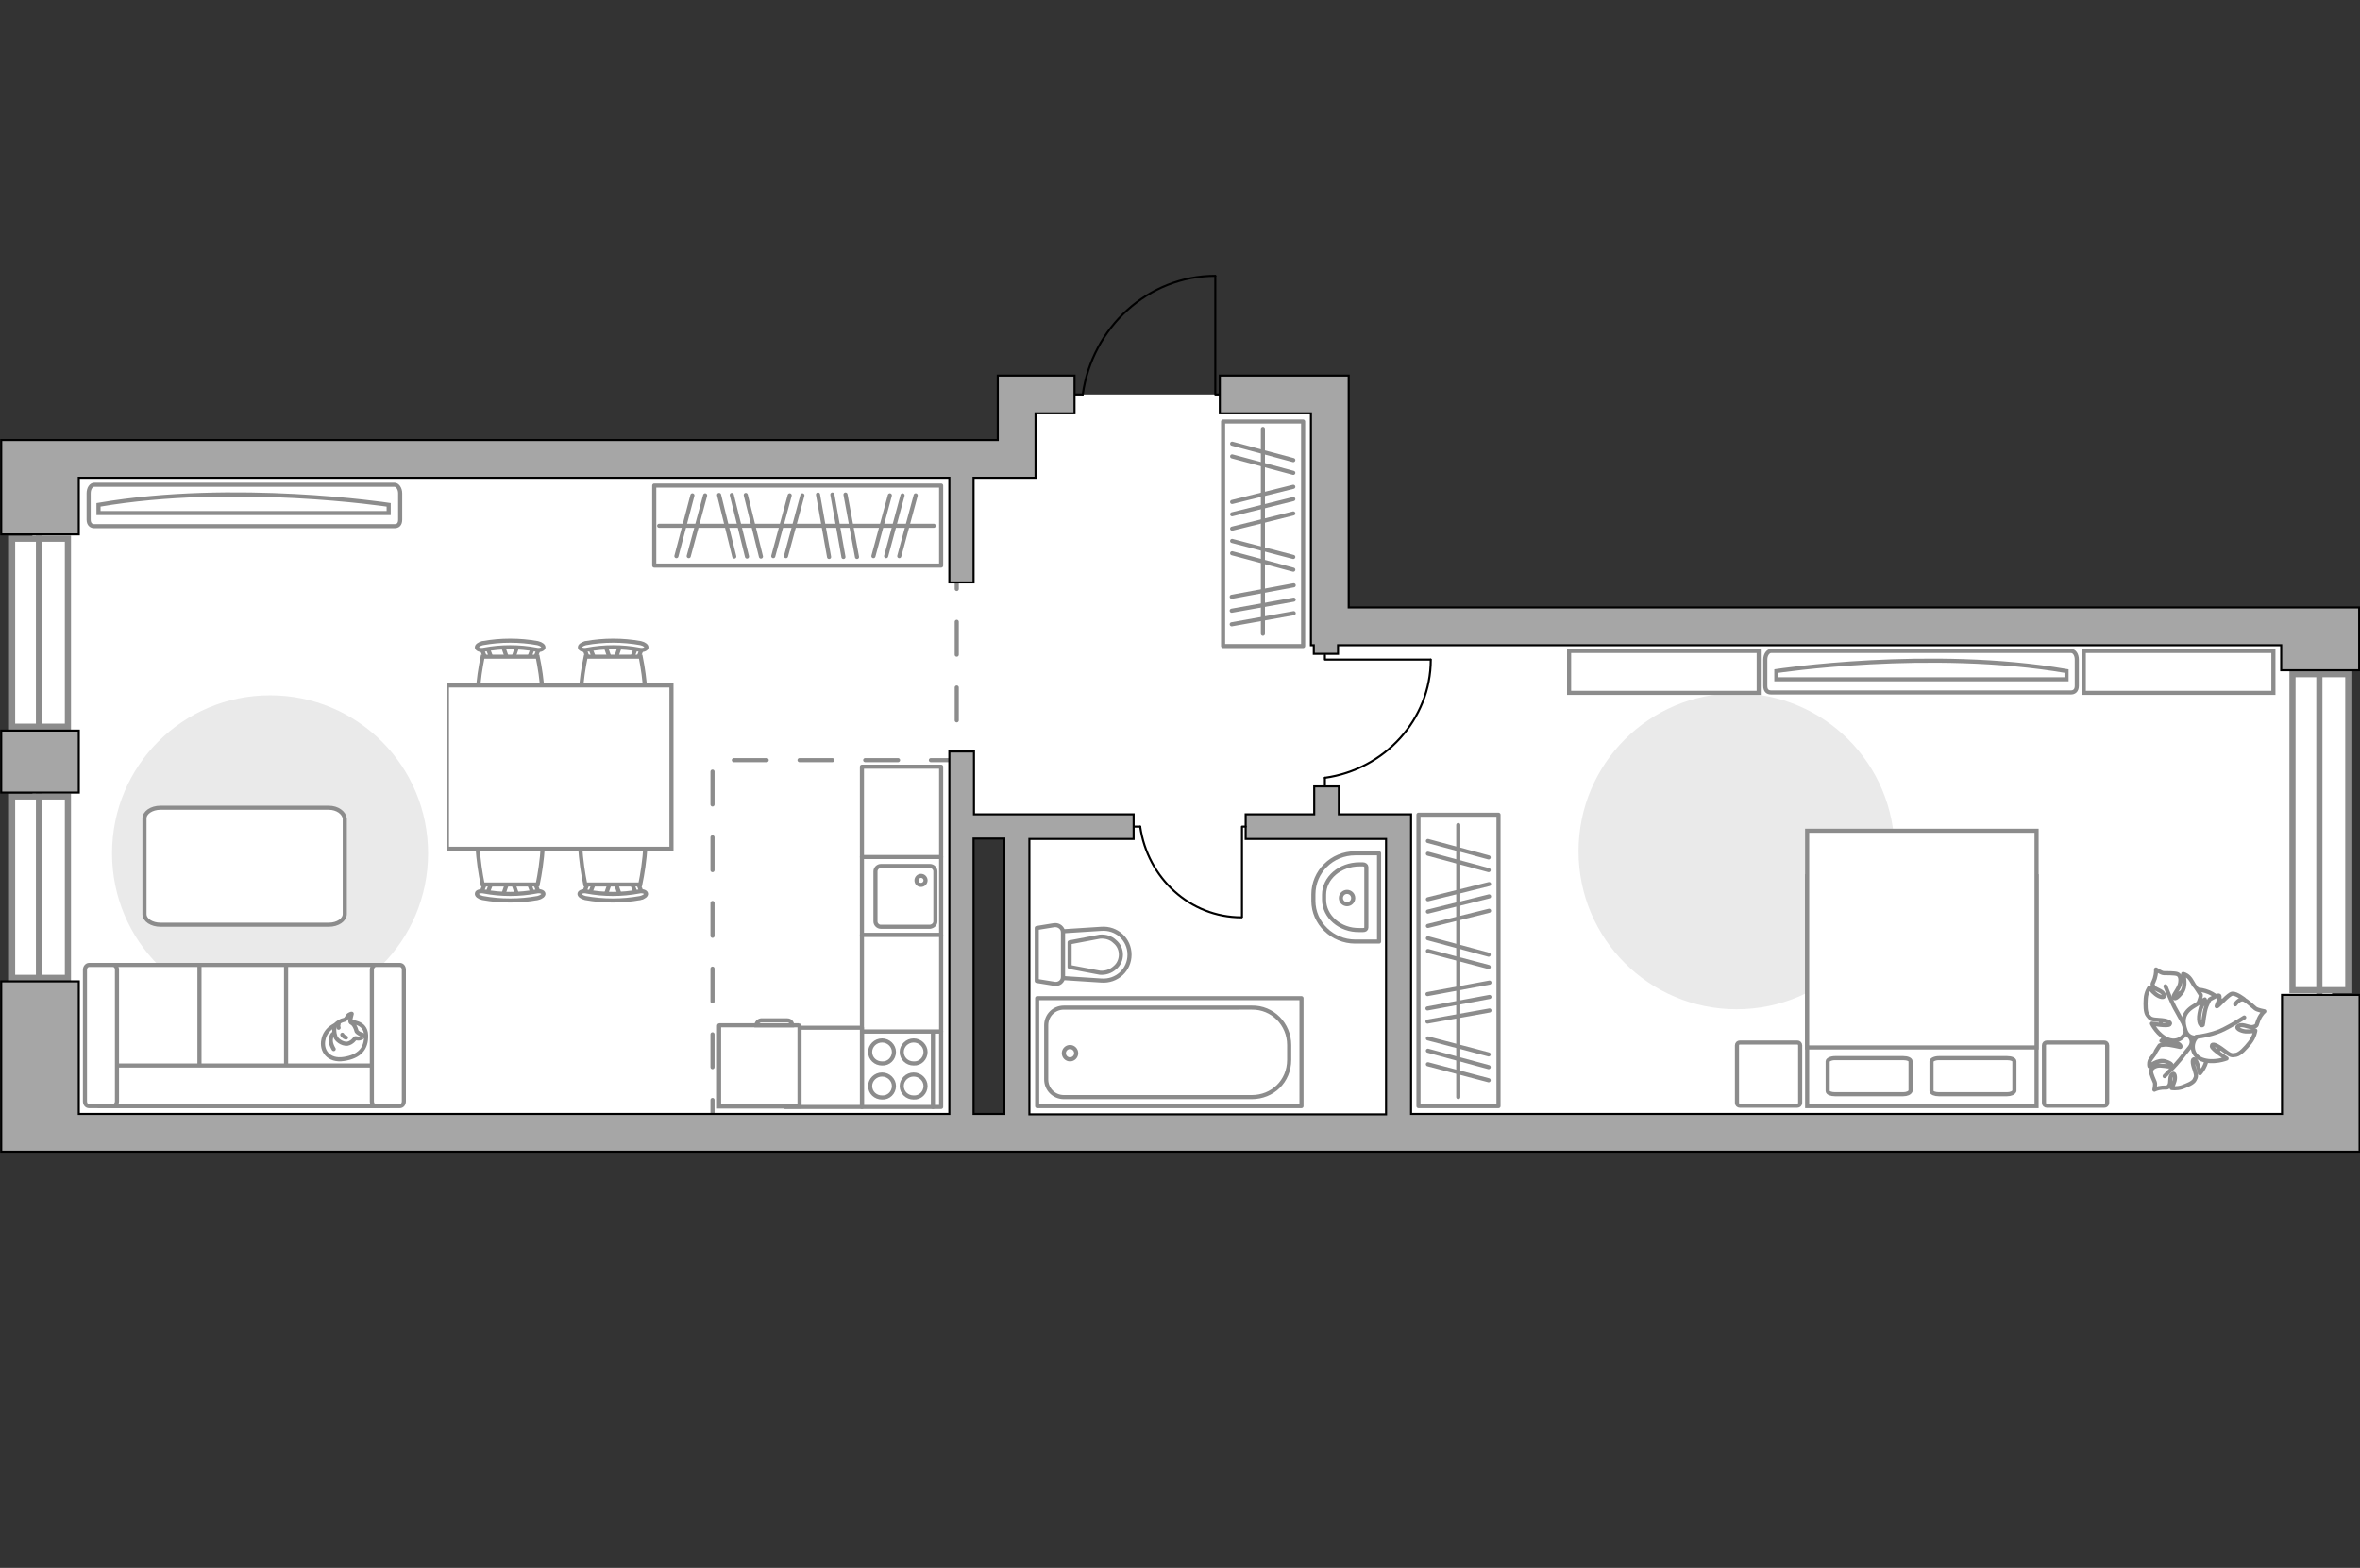 <?xml version="1.0" encoding="utf-8"?>
<!-- Generator: Adobe Illustrator 24.1.2, SVG Export Plug-In . SVG Version: 6.00 Build 0)  -->
<svg version="1.1" id="Слой_1" xmlns="http://www.w3.org/2000/svg" xmlns:xlink="http://www.w3.org/1999/xlink" x="0px" y="0px"
	 viewBox="0 0 575 382" style="enable-background:new 0 0 575 382;" xml:space="preserve">
<rect x="0" y="0" width="575" height="382" fill="#333333" stroke="none"/>
<style type="text/css">
	.st0{fill:#FFFFFF;}
	.st1{fill:#8C8C8C;}
	.st2{fill:none;stroke:#8C8C8C;stroke-width:1.5;stroke-miterlimit:10;}
	.st3{fill:none;stroke:#8C8C8C;stroke-linecap:round;stroke-linejoin:round;stroke-miterlimit:10;stroke-dasharray:8;}
	.st4{fill:none;stroke:#60697E;stroke-width:6;}
	.st5{fill:#FFFFFF;stroke:#8C8C8C;stroke-linecap:round;stroke-linejoin:round;stroke-miterlimit:10;}
	.st6{fill:#FFFFFF;stroke:#8C8C8C;stroke-miterlimit:10;}
	.st7{fill:none;stroke:#000000;stroke-width:0.5;stroke-linecap:round;stroke-linejoin:round;stroke-miterlimit:10;}
	.st8{fill:#A6A6A6;stroke:#000000;stroke-width:0.5;stroke-miterlimit:10;}
	.st9{fill:#EAEAEA;}
	.st10{fill:none;stroke:#8C8C8C;stroke-linecap:round;stroke-linejoin:round;stroke-miterlimit:10;}
</style>
<g id="bg_1_">
	<polygon class="st0" points="323,152.6 323,96.1 247.7,96.1 247.7,110.3 223.9,110.3 223.9,111.8 7.9,111.8 7.9,276 234.2,276 
		234.2,202.1 247.7,202.1 247.7,276 252.1,276 323,276 568.2,276 568.2,152.6 	"/>
</g>
<g id="windows_1_">
	<g>
		<g>
			<rect x="2.9" y="194.1" class="st0" width="13.6" height="44.2"/>
			<path class="st1" d="M3.7,194.8h12.1v42.7H3.7V194.8 M2.2,193.3V239h15.1v-45.7H2.2L2.2,193.3z"/>
		</g>
		<line class="st2" x1="9.5" y1="239.1" x2="9.5" y2="193.3"/>
	</g>
	<g>
		<g>
			<rect x="2.9" y="131.2" class="st0" width="13.6" height="45.8"/>
			<path class="st1" d="M3.7,132h12.1v44.3H3.7V132 M2.2,130.5v47.3h15.1v-47.3H2.2L2.2,130.5z"/>
		</g>
		<line class="st2" x1="9.5" y1="177.7" x2="9.5" y2="130.5"/>
	</g>
	<g>
		<g>
			<rect x="558.5" y="164.5" class="st0" width="13.6" height="77"/>
			<path class="st1" d="M559.3,165h12.1v75.5h-12.1V165 M557.8,163.5V242h15.1v-78.5H557.8L557.8,163.5z"/>
		</g>
		<line class="st2" x1="565.1" y1="242.2" x2="565.1" y2="163.7"/>
	</g>
</g>
<g id="plan">
	<polyline class="st3" points="173.6,276 173.6,185.2 233.1,185.2 233.1,130.7 	"/>
	<path class="st4" d="M159,117.8"/>
	<g>
		<g>
			<path id="Vector_135_8_" class="st5" d="M317.1,269.5h-64.4v-26.3h64.4V269.5z"/>
			<path id="Vector_136_8_" class="st5" d="M314.1,254.6v3.6c0,5.3-4.1,9.1-9.1,9.1h-45.8c-2.4,0-4.3-1.9-4.3-4.3v-13.2
				c0-2.4,1.9-4.3,4.3-4.3H305C310,245.4,314.1,249.5,314.1,254.6z"/>
		</g>
		<circle class="st5" cx="260.7" cy="256.6" r="1.5"/>
	</g>
	<g>
		<path id="wc_13_" class="st6" d="M254.3,212.2"/>
		<g id="Group_26_13_">
			<path id="Vector_130_13_" class="st5" d="M259,227.2V238c0,1.1-1,1.9-2.1,1.7l-4.3-0.7v-12.9l4.3-0.7
				C258,225.3,259,226.1,259,227.2z"/>
			<path id="Vector_131_13_" class="st5" d="M275.2,232.6c0,3.7-3.1,6.6-6.9,6.3l-9.3-0.6v-11.4l9.3-0.6
				C272.1,226,275.2,228.9,275.2,232.6z"/>
			<path id="Vector_132_13_" class="st5" d="M260.6,235.6l7.4,1.4c1.3,0.1,2.6-0.3,3.6-1.2c1-0.8,1.5-2,1.5-3.2s-0.5-2.4-1.5-3.2
				c-0.9-0.9-2.2-1.3-3.6-1.2l-7.4,1.4V235.6z"/>
		</g>
	</g>
	<g>
		<path id="Vector_134_17_" class="st5" d="M320,219.5v-1.6c0-5.5,4.5-10,10.2-10h5.8v21.5h-5.8C324.6,229.4,320,224.9,320,219.5z"
			/>
		<path id="Vector_133_17_" class="st5" d="M322.6,219.2V218c0-4.1,3.9-7.4,8.6-7.4h0.9c0.4,0,0.8,0.3,0.8,0.6V226
			c0,0.4-0.3,0.6-0.8,0.6h-0.9C326.5,226.7,322.6,223.3,322.6,219.2z"/>
		<circle class="st5" cx="328.2" cy="218.8" r="1.5"/>
	</g>
	<g>
		<g id="Group_27_9_">
			<path id="Vector_140_9_" class="st5" d="M210,208.8v19h19.3v-19H210z"/>
		</g>
		<path id="Vector_141_9_" class="st5" d="M227.9,224.5v-12.2c0-0.7-0.6-1.3-1.3-1.3h-12c-0.7,0-1.3,0.6-1.3,1.3v12.2
			c0,0.7,0.6,1.3,1.3,1.3h12C227.3,225.7,227.9,225.2,227.9,224.5z"/>
		<path id="Vector_139_9_" class="st5" d="M223.3,214.5c0-0.6,0.5-1.1,1.1-1.1s1.1,0.5,1.1,1.1s-0.5,1.1-1.1,1.1
			C223.7,215.6,223.3,215.1,223.3,214.5z"/>
	</g>
	<g id="Group_34_9_">
		<path id="Vector_158_9_" class="st7" d="M296.1,67.3v28.8h1.2"/>
		<path id="Vector_159_9_" class="st7" d="M261.8,96.1h2"/>
		<path id="Vector_160_9_" class="st7" d="M263.8,96.1c2.3-16.3,15.9-28.9,32.3-28.9"/>
	</g>
	<polygon class="st8" points="555.8,163.3 555.8,157.2 326,157.2 326,159.3 320.1,159.3 320.1,157.2 319.4,157.2 319.4,100.7 
		297.2,100.7 297.2,91.5 328.6,91.5 328.6,148 574.8,148 574.8,163.3 	"/>
	<polygon class="st8" points="231.3,141.9 231.3,116.4 19.2,116.4 19.2,130.2 0.3,130.2 0.3,107.2 243.1,107.2 243.1,91.5 
		261.8,91.5 261.8,100.7 252.3,100.7 252.3,116.4 237.2,116.4 237.2,141.9 	"/>
	<rect x="0.3" y="178" class="st8" width="18.9" height="15.1"/>
	<path class="st8" d="M0.3,280.6v-4.9l0,0v-36.6h18.9v32.3h212.1v-88.3h6v15.3h38.9v6h-25.4v67.1h86.9v-67.1h-34.2v-6h16.7v-6.8h6
		v6.8h17.6v73H556v-29h18.9v38.2H0.3z M237.2,271.4h7.5v-67.1h-7.5V271.4z"/>
</g>
<g id="furniture_1_">
	<g>
		<path id="Vector_142_2_" class="st5" d="M210,251.3v18.4h19.3v-18.4L210,251.3L210,251.3z"/>
		<g id="Group_28_2_">
			<g id="Group_29_2_">
				<path id="Vector_143_2_" class="st5" d="M217.8,264.6c0-1.5-1.3-2.8-2.9-2.8c-1.6,0-2.9,1.3-2.9,2.8c0,1.6,1.3,2.8,2.9,2.8
					C216.5,267.5,217.8,266.2,217.8,264.6z"/>
				<path id="Vector_144_2_" class="st5" d="M225.5,264.6c0-1.5-1.3-2.8-2.9-2.8c-1.6,0-2.9,1.3-2.9,2.8c0,1.6,1.3,2.8,2.9,2.8
					C224.2,267.5,225.5,266.2,225.5,264.6z"/>
			</g>
			<g id="Group_30_2_">
				<path id="Vector_145_2_" class="st5" d="M217.8,256.3c0-1.5-1.3-2.8-2.9-2.8c-1.6,0-2.9,1.3-2.9,2.8c0,1.6,1.3,2.8,2.9,2.8
					C216.5,259.2,217.8,257.9,217.8,256.3z"/>
				<path id="Vector_146_2_" class="st5" d="M225.5,256.3c0-1.5-1.3-2.8-2.9-2.8c-1.6,0-2.9,1.3-2.9,2.8c0,1.6,1.3,2.8,2.9,2.8
					C224.2,259.2,225.5,257.9,225.5,256.3z"/>
			</g>
		</g>
		<path id="Vector_147_2_" class="st5" d="M227.3,269.7v-18.2"/>
	</g>
	<rect x="210" y="227.8" class="st5" width="19.3" height="23.5"/>
	<rect x="210" y="186.8" class="st5" width="19.3" height="22"/>
	<rect x="191.3" y="250.4" class="st5" width="18.7" height="19.3"/>
	<g>
		<path id="Vector_8_2_" class="st6" d="M194.6,249.8h-19.3c-0.1,0-0.1,0.1-0.1,0.1v19.7h19.6V250
			C194.8,249.9,194.7,249.8,194.6,249.8z"/>
		<path id="Vector_9_2_" class="st6" d="M184.3,249.8h8.7c0-0.7-0.5-1.2-1.2-1.2h-6.4C184.8,248.7,184.3,249.2,184.3,249.8z"/>
	</g>
	<path id="Vector_4_" class="st9" d="M104.3,207.9c0-21.3-17.2-38.5-38.5-38.5s-38.5,17.2-38.5,38.5s17.2,38.5,38.5,38.5
		S104.3,229.2,104.3,207.9z"/>
	<path id="Vector_84_2_" class="st5" d="M80.1,196.8h-41c-2.2,0-3.9,1.2-3.9,2.6v23.3c0,1.5,1.8,2.6,3.9,2.6h41
		c2.2,0,3.9-1.2,3.9-2.6v-23.3C83.8,198,82.2,196.8,80.1,196.8z"/>
	<g>
		<path id="Vector_90_4_" class="st6" d="M96.1,118.1c0.7,0,1.4,0.9,1.4,2.1v6.4c0,1.2-0.6,1.6-1.4,1.6H23c-0.7,0-1.4-0.4-1.4-1.6
			v-6.4c0-1.2,0.6-2.1,1.4-2.1H96.1z"/>
		<path id="Vector_91_4_" class="st6" d="M24,125h70.7v-2c0,0-37.5-5.7-70.7,0V125z"/>
	</g>
	<g>
		<path id="Vector_54_2_" class="st6" d="M27.6,269.5h21.8v-34.4H27.6V269.5z"/>
		<path id="Vector_55_2_" class="st6" d="M48.6,269.5h21.8v-34.4H48.6V269.5z"/>
		<path id="Vector_56_2_" class="st6" d="M69.7,269.5h21.8v-34.4H69.7V269.5z"/>
		<path id="Vector_57_2_" class="st6" d="M26.5,259.6l-2.1,9.9h70.1v-9.9H26.5z"/>
		<path id="Vector_58_2_" class="st6" d="M28.5,268.3v-32c0-0.7-0.4-1.2-1-1.2h-5.8c-0.5,0-1,0.5-1,1.2v32c0,0.7,0.4,1.2,1,1.2h5.8
			C28,269.5,28.5,269,28.5,268.3z"/>
		<path id="Vector_59_2_" class="st6" d="M98.4,268.3v-32c0-0.7-0.4-1.2-1-1.2h-5.8c-0.5,0-1,0.5-1,1.2v32c0,0.7,0.4,1.2,1,1.2h5.8
			C98,269.5,98.4,269,98.4,268.3z"/>
		<g>
			<path class="st5" d="M85.4,249c0,0,3.7-0.1,3.8,3.2c0.1,3.3-1.6,5.2-5.4,5.8s-5.6-2.1-5-4.7C79.3,250.7,81.8,249,85.4,249z"/>
			<path class="st5" d="M86.9,251.3c0,0,0.4,0.5,1.1,0.7s0.6,0.4,0.6,0.4S88,253.2,87,253c-0.5-0.1-0.5,0-0.5,0s-0.7,1.1-1.9,1.3
				c-1.3,0.1-2.7-1-2.9-1.8c-0.3-0.8-0.4-2,0-2.7c0.5-0.7,1.5-1.2,2.1-1.3c0.7-0.1,0.8-1.1,1.3-1.3c0.6-0.3,0.6-0.2,0.6-0.2
				s-0.5,1.7-0.3,2C85.5,249.3,86.3,249.1,86.9,251.3z"/>
			<path class="st5" d="M83.4,252.1c0,0,0.2,0.5,0.9,0.7"/>
			<path class="st5" d="M82.5,250.4c0,0-0.2-0.5,0-0.9"/>
			<path class="st10" d="M81.3,251.8c0,0-0.6,0.2-0.7,1.5c-0.1,1.1,0.7,2.3,0.7,2.3"/>
		</g>
	</g>
	<g id="Group_2_8_">
		<g id="Group_3_8_">
			<path id="Vector_10_8_" class="st6" d="M151.1,157.3l-1.3,3.8h-1l-1.3-3.8H151.1z"/>
		</g>
		<g id="Group_4_8_">
			<path id="Vector_11_8_" class="st6" d="M144,160.9c-0.3,0-0.6-0.2-0.7-0.4l-1.2-3.1c-0.1-0.3,0.1-0.6,0.5-0.6
				c0.4-0.1,0.8,0.1,0.9,0.3l1.2,3.1c0.1,0.3-0.1,0.6-0.5,0.6C144.1,160.9,144.1,160.9,144,160.9z"/>
		</g>
		<g id="Group_5_8_">
			<path id="Vector_12_8_" class="st6" d="M154.7,160.9c-0.1,0-0.1,0-0.2,0c-0.4-0.1-0.6-0.3-0.5-0.6l1.2-3.1
				c0.1-0.3,0.5-0.5,0.9-0.3c0.4,0.1,0.6,0.3,0.5,0.6l-1.2,3.1C155.3,160.7,155,160.9,154.7,160.9z"/>
		</g>
		<path id="Vector_13_8_" class="st6" d="M156.1,175.7c-2.4,2.4-11.1,2.4-13.4,0c-2.8-2.8,0-15.7,0-15.7h13.4
			C156.1,160,158.8,173,156.1,175.7z"/>
		<path id="Vector_14_8_" class="st6" d="M155.8,158.3c-4.2-0.8-8.6-0.8-12.8,0c-0.9,0.2-1.6-0.1-1.7-0.5c-0.1-0.4,0.5-0.9,1.4-1.1
			c4.4-0.8,9-0.8,13.4,0c0.9,0.2,1.5,0.7,1.4,1.1C157.4,158.2,156.6,158.5,155.8,158.3z"/>
	</g>
	<g id="Group_2_7_">
		<g id="Group_3_7_">
			<path id="Vector_10_7_" class="st6" d="M126.1,157.3l-1.3,3.8h-1l-1.3-3.8H126.1z"/>
		</g>
		<g id="Group_4_7_">
			<path id="Vector_11_7_" class="st6" d="M119,160.9c-0.3,0-0.6-0.2-0.7-0.4l-1.2-3.1c-0.1-0.3,0.1-0.6,0.5-0.6
				c0.4-0.1,0.8,0.1,0.9,0.3l1.2,3.1c0.1,0.3-0.1,0.6-0.5,0.6C119.1,160.9,119,160.9,119,160.9z"/>
		</g>
		<g id="Group_5_7_">
			<path id="Vector_12_7_" class="st6" d="M129.6,160.9c-0.1,0-0.1,0-0.2,0c-0.4-0.1-0.6-0.3-0.5-0.6l1.2-3.1
				c0.1-0.3,0.5-0.5,0.9-0.3c0.4,0.1,0.6,0.3,0.5,0.6l-1.2,3.1C130.3,160.7,130,160.9,129.6,160.9z"/>
		</g>
		<path id="Vector_13_7_" class="st6" d="M131,175.7c-2.4,2.4-11.1,2.4-13.4,0c-2.8-2.8,0-15.7,0-15.7H131
			C131,160,133.8,173,131,175.7z"/>
		<path id="Vector_14_7_" class="st6" d="M130.7,158.3c-4.2-0.8-8.6-0.8-12.8,0c-0.9,0.2-1.6-0.1-1.7-0.5s0.5-0.9,1.4-1.1
			c4.4-0.8,9-0.8,13.4,0c0.9,0.2,1.5,0.7,1.4,1.1C132.3,158.2,131.5,158.5,130.7,158.3z"/>
	</g>
	<g id="Group_2_6_">
		<g id="Group_3_6_">
			<path id="Vector_10_6_" class="st6" d="M122.5,218.3l1.3-3.8h1l1.3,3.8H122.5z"/>
		</g>
		<g id="Group_4_6_">
			<path id="Vector_11_6_" class="st6" d="M129.6,214.6c0.3,0,0.6,0.2,0.7,0.4l1.2,3.1c0.1,0.3-0.1,0.6-0.5,0.6
				c-0.4,0.1-0.8-0.1-0.9-0.3l-1.2-3.1c-0.1-0.3,0.1-0.6,0.5-0.6C129.5,214.6,129.5,214.6,129.6,214.6z"/>
		</g>
		<g id="Group_5_6_">
			<path id="Vector_12_6_" class="st6" d="M119,214.6c0.1,0,0.1,0,0.2,0c0.4,0.1,0.6,0.3,0.5,0.6l-1.2,3.1c-0.1,0.3-0.5,0.5-0.9,0.3
				c-0.4-0.1-0.6-0.3-0.5-0.6l1.2-3.1C118.3,214.8,118.6,214.6,119,214.6z"/>
		</g>
		<path id="Vector_13_6_" class="st6" d="M117.6,199.8c2.4-2.4,11.1-2.4,13.4,0c2.8,2.8,0,15.7,0,15.7h-13.4
			C117.6,215.5,114.8,202.5,117.6,199.8z"/>
		<path id="Vector_14_6_" class="st6" d="M117.9,217.2c4.2,0.8,8.6,0.8,12.8,0c0.9-0.2,1.6,0.1,1.7,0.5c0.1,0.4-0.5,0.9-1.4,1.1
			c-4.4,0.8-9,0.8-13.4,0c-0.9-0.2-1.5-0.7-1.4-1.1C116.2,217.3,117,217,117.9,217.2z"/>
	</g>
	<g id="Group_2_5_">
		<g id="Group_3_5_">
			<path id="Vector_10_5_" class="st6" d="M147.5,218.3l1.3-3.8h1l1.3,3.8H147.5z"/>
		</g>
		<g id="Group_4_5_">
			<path id="Vector_11_5_" class="st6" d="M154.7,214.6c0.3,0,0.6,0.2,0.7,0.4l1.2,3.1c0.1,0.3-0.1,0.6-0.5,0.6
				c-0.4,0.1-0.8-0.1-0.9-0.3l-1.2-3.1c-0.1-0.3,0.1-0.6,0.5-0.6C154.5,214.6,154.6,214.6,154.7,214.6z"/>
		</g>
		<g id="Group_5_5_">
			<path id="Vector_12_5_" class="st6" d="M144,214.6c0.1,0,0.1,0,0.2,0c0.4,0.1,0.6,0.3,0.5,0.6l-1.2,3.1c-0.1,0.3-0.5,0.5-0.9,0.3
				c-0.4-0.1-0.6-0.3-0.5-0.6l1.2-3.1C143.4,214.8,143.7,214.6,144,214.6z"/>
		</g>
		<path id="Vector_13_5_" class="st6" d="M142.6,199.8c2.4-2.4,11.1-2.4,13.4,0c2.8,2.8,0,15.7,0,15.7h-13.4
			C142.6,215.5,139.8,202.5,142.6,199.8z"/>
		<path id="Vector_14_5_" class="st6" d="M142.9,217.2c4.2,0.8,8.6,0.8,12.8,0c0.9-0.2,1.6,0.1,1.7,0.5c0.1,0.4-0.5,0.9-1.4,1.1
			c-4.4,0.8-9,0.8-13.4,0c-0.9-0.2-1.5-0.7-1.4-1.1C141.3,217.3,142.1,217,142.9,217.2z"/>
	</g>
	<path id="Vector_35_2_" class="st6" d="M108.9,167h54.7v39.8h-44.2h-10.5C108.9,206.8,108.9,167,108.9,167z"/>
	<path id="Vector_1_" class="st9" d="M423.1,168.9c21.3,0,38.5,17.2,38.5,38.5s-17.2,38.5-38.5,38.5s-38.5-17.2-38.5-38.5
		S401.8,168.9,423.1,168.9z"/>
	<g>
		<path id="Vector_98_1_" class="st6" d="M440.3,213.5h55.9v56h-55.9V213.5z"/>
		<path id="Vector_99_1_" class="st6" d="M496.2,202.4h-55.9v52.8h49.3h6.6V248V202.4z"/>
		<path id="Vector_100_1_" class="st10" d="M463.7,266.6h-16.6c-1,0-1.8-0.3-1.8-0.8v-7.2c0-0.4,0.8-0.8,1.8-0.8h16.6
			c1,0,1.8,0.3,1.8,0.8v7.2C465.3,266.3,464.6,266.6,463.7,266.6z"/>
		<path id="Vector_101_1_" class="st10" d="M489,266.6h-16.6c-1,0-1.8-0.3-1.8-0.8v-7.2c0-0.4,0.8-0.8,1.8-0.8H489
			c1,0,1.8,0.3,1.8,0.8v7.2C490.6,266.3,489.9,266.6,489,266.6z"/>
	</g>
	<path id="Vector_5_2_" class="st5" d="M513.4,254.7v14c0,0.4-0.3,0.7-0.7,0.7h-14c-0.4,0-0.7-0.3-0.7-0.7v-14
		c0-0.4,0.3-0.7,0.7-0.7h14C513.1,254,513.4,254.3,513.4,254.7z"/>
	<path id="Vector_5_1_" class="st5" d="M438.6,254.7v14c0,0.4-0.3,0.7-0.7,0.7h-14c-0.4,0-0.7-0.3-0.7-0.7v-14
		c0-0.4,0.3-0.7,0.7-0.7h14C438.3,254,438.6,254.3,438.6,254.7z"/>
	<g>
		<path id="Vector_90_3_" class="st6" d="M431.5,158.6c-0.7,0-1.4,0.9-1.4,2.1v6.4c0,1.2,0.6,1.6,1.4,1.6h73.1
			c0.7,0,1.4-0.4,1.4-1.6v-6.4c0-1.2-0.6-2.1-1.4-2.1H431.5z"/>
		<path id="Vector_91_3_" class="st6" d="M503.5,165.5h-70.7v-2c0,0,37.5-5.7,70.7,0V165.5z"/>
	</g>
	<path id="Vector_93_4_" class="st6" d="M428.5,168.8h-46.2v-10.2h46.2V168.8z"/>
	<path id="Vector_93_3_" class="st6" d="M553.9,168.8h-46.2v-10.2h46.2V168.8z"/>
	<g>
		<path id="Vector_60_2_" class="st6" d="M530.9,256.9c-4.1-2.2-5.6-7.3-3.4-11.4c2.2-4.1,7.3-5.6,11.4-3.4
			c4.1,2.2,5.6,7.3,3.4,11.4C540.2,257.6,535.1,259.1,530.9,256.9z"/>
		<path class="st5" d="M533.8,254.7c0,0,0.7-1.3-0.6-2.4c-1.3-1.1-2.8-1.7-4.6-0.3c-1.9,1.4-2,1.6-2,1.6s2.5-0.1,3.7,0.5
			c1.2,0.5,1,1,0.9,1s-2.4-0.6-3.6-0.6c-1.2,0.1-1.4,0.2-1.4,0.2s-1.1,1.6-1.1,1.8c-0.1,0.3-0.9,1.2-1.3,1.9
			c-0.3,0.8-0.1,1.4-0.1,1.4s2-1.8,3.9-1.2c1.8,0.6,1.6,1,1.2,1.2c-0.4,0.2-2.2-0.4-3.3-0.1c-1,0.3-1.4,0.8-1.4,1.4s0.7,2.1,0.9,2.6
			s-0.1,1.8-0.1,1.8s0.7-0.4,1.9-0.5s1.2,0.2,1.7-0.5s0-2,0.7-2.7c0.6-0.7,0.9,0.6,0.6,1.6c-0.3,1-0.7,1.7-0.7,1.7s1.2,0.2,2.5-0.2
			c1.3-0.5,2.7-1,3.1-1.8c0.4-0.8,0.5-0.9,0-2.5c-0.6-1.6-0.6-2.7,0-2.5s1.3,3.4,1.3,3.4s1.9-2.1,1.7-4.5
			C537.2,254.6,534.8,254.2,533.8,254.7z"/>
		<path class="st10" d="M527.4,262.2c0,0,2.7-2.7,3.8-4.1c0.7-0.9,2.1-2.7,2.7-3.4c0.8-1,1.3-2.3,1.5-3.6"/>
		<path class="st5" d="M532.7,250.6c0,0,1.1,1.4,2.8,0.5s3.1-2.2,2.5-4.8c-0.7-2.7-0.8-2.8-0.8-2.8s-1.1,2.7-2.2,3.7
			c-1.1,1-1.5,0.6-1.5,0.4c0-0.1,1.8-2.3,2.3-3.6s0.4-1.6,0.4-1.6s-1.2-1.9-1.4-2.1c-0.3-0.2-0.8-1.5-1.5-2.2s-1.4-0.8-1.4-0.8
			s1,3-0.5,4.7c-1.4,1.7-1.8,1.3-1.8,0.8s1.5-2.2,1.6-3.4c0.2-1.3-0.2-1.9-0.8-2.1c-0.6-0.2-2.6-0.2-3.2-0.2s-1.9-0.9-1.9-0.9
			s0.1,0.9-0.3,2.2c-0.4,1.3-0.8,1.2-0.3,2s2.1,0.9,2.5,1.9s-1,0.7-2-0.1c-0.9-0.7-1.5-1.6-1.5-1.6s-0.8,1.1-0.9,2.7
			c-0.1,1.6-0.1,3.4,0.5,4.1c0.6,0.8,0.8,1,2.7,1.1c2,0.1,3.1,0.6,2.6,1.1s-4.3-0.2-4.3-0.2s1.4,2.9,4,3.9
			C531.1,254.3,532.8,251.9,532.7,250.6z"/>
		<path class="st10" d="M527.6,240.3c0,0,1.6,4.2,2.7,6c0.7,1.2,1.9,3.5,2.4,4.4c0.7,1.3,1.9,2.4,3.2,3.2"/>
		<g>
			<path class="st5" d="M544.6,244.7c0.8-1.1,1.6-1.4,2.2-1.1c0.6,0.2,2.2,1.7,2.7,2.1c0.5,0.4,2.2,0.7,2.2,0.7s-0.8,0.6-1.4,2
				c-0.6,1.4-0.2,1.5-1.3,1.8c-1,0.3-2.4-0.8-3.5-0.3s0.4,1.3,1.6,1.4c1.3,0.1,2.4-0.2,2.4-0.2s-0.2,1.5-1.3,2.9s-2.4,2.8-3.4,3
				c-1.1,0.2-1.3,0.2-3-1.1c-1.7-1.3-2.9-1.8-2.9-1c0,0.7,3.6,3,3.6,3s-3.3,1.3-6.1,0.2c-2.8-1.2-2.4-4.2-1.3-5.3
				c0,0-1.9,0.3-2.6-1.7c-0.7-2-0.9-4,1.6-5.7c2.5-1.6,2.7-1.7,2.7-1.7s-1.1,3-1,4.6c0.1,1.7,0.8,1.6,0.9,1.4
				c0.1-0.1,0.3-3.1,0.9-4.6c0.6-1.4,0.8-1.6,0.8-1.6s2-1.2,2.3-0.9c0.4,0.5-0.8,2.6-0.6,2.6c0.4,0,2.8-3,3.8-3.1s2.9,1.4,2.9,1.4"
				/>
			<path class="st10" d="M546.8,247.9c0,0-4.5,2.9-6.7,3.6c-1.4,0.5-3.5,1-5,1.1"/>
		</g>
	</g>
	<rect x="159.4" y="118.3" class="st10" width="69.9" height="19.5"/>
	<line class="st10" x1="199.3" y1="120.5" x2="202" y2="135.7"/>
	<line class="st10" x1="202.8" y1="120.5" x2="205.5" y2="135.7"/>
	<line class="st10" x1="206" y1="120.5" x2="208.8" y2="135.7"/>
	<line class="st10" x1="216.8" y1="120.7" x2="212.8" y2="135.5"/>
	<line class="st10" x1="219.9" y1="120.7" x2="215.9" y2="135.5"/>
	<line class="st10" x1="192.4" y1="120.7" x2="188.4" y2="135.5"/>
	<line class="st10" x1="195.5" y1="120.7" x2="191.5" y2="135.5"/>
	<line class="st10" x1="223.1" y1="120.7" x2="219.1" y2="135.5"/>
	<line class="st10" x1="168.7" y1="120.7" x2="164.8" y2="135.5"/>
	<line class="st10" x1="171.8" y1="120.7" x2="167.8" y2="135.5"/>
	<line class="st10" x1="175.2" y1="120.6" x2="178.9" y2="135.6"/>
	<line class="st10" x1="181.7" y1="120.6" x2="185.4" y2="135.6"/>
	<line class="st10" x1="178.3" y1="120.6" x2="182" y2="135.6"/>
	<line class="st10" x1="160.6" y1="128.1" x2="227.5" y2="128.1"/>
	<rect x="298" y="102.7" class="st10" width="19.5" height="54.7"/>
	<line class="st10" x1="315.2" y1="142.6" x2="300.1" y2="145.4"/>
	<line class="st10" x1="315.2" y1="146.1" x2="300.1" y2="148.8"/>
	<line class="st10" x1="315.2" y1="149.4" x2="300.1" y2="152.1"/>
	<line class="st10" x1="315.1" y1="135.7" x2="300.2" y2="131.8"/>
	<line class="st10" x1="315.1" y1="138.8" x2="300.2" y2="134.8"/>
	<line class="st10" x1="315.1" y1="112.1" x2="300.2" y2="108.1"/>
	<line class="st10" x1="315.1" y1="115.2" x2="300.2" y2="111.2"/>
	<line class="st10" x1="315.1" y1="118.6" x2="300.2" y2="122.3"/>
	<line class="st10" x1="315.1" y1="125.1" x2="300.2" y2="128.8"/>
	<line class="st10" x1="315.1" y1="121.6" x2="300.2" y2="125.3"/>
	<line class="st10" x1="307.7" y1="104.5" x2="307.7" y2="154.4"/>
	<rect x="345.6" y="198.5" class="st10" width="19.5" height="71"/>
	<line class="st10" x1="362.9" y1="239.4" x2="347.8" y2="242.2"/>
	<line class="st10" x1="362.9" y1="242.9" x2="347.8" y2="245.7"/>
	<line class="st10" x1="362.9" y1="246.2" x2="347.8" y2="248.9"/>
	<line class="st10" x1="362.7" y1="256.9" x2="347.9" y2="253"/>
	<line class="st10" x1="362.7" y1="260" x2="347.9" y2="256"/>
	<line class="st10" x1="362.7" y1="232.6" x2="347.9" y2="228.6"/>
	<line class="st10" x1="362.7" y1="235.6" x2="347.9" y2="231.7"/>
	<line class="st10" x1="362.7" y1="263.2" x2="347.9" y2="259.3"/>
	<line class="st10" x1="362.7" y1="208.9" x2="347.9" y2="204.9"/>
	<line class="st10" x1="362.7" y1="212" x2="347.9" y2="208"/>
	<line class="st10" x1="362.8" y1="215.4" x2="347.9" y2="219.1"/>
	<line class="st10" x1="362.8" y1="221.9" x2="347.9" y2="225.6"/>
	<line class="st10" x1="362.8" y1="218.4" x2="347.9" y2="222.1"/>
	<line class="st10" x1="355.3" y1="201" x2="355.3" y2="267.3"/>
	<g id="Group_34_4_">
		<path id="Vector_158_4_" class="st7" d="M302.6,223.4v-22h0.9"/>
		<path id="Vector_159_4_" class="st7" d="M276.3,201.4h1.5"/>
		<path id="Vector_160_4_" class="st7" d="M277.8,201.4c1.8,12.5,12.1,22.1,24.7,22.1"/>
	</g>
	<g id="Group_34_2_">
		<path id="Vector_158_2_" class="st7" d="M348.5,160.7h-25.7v-1.1"/>
		<path id="Vector_159_2_" class="st7" d="M322.8,191.3v-1.8"/>
		<path id="Vector_160_2_" class="st7" d="M322.8,189.5c14.5-2,25.8-14.2,25.8-28.8"/>
	</g>
</g>
<g id="points">
	<path id="hallway" class="st8" d="M285.4,177.5"/>
	<path id="bedroom_x5F_2" class="st8" d="M526.5,191.5"/>
	<path id="bedroom_x5F_1" class="st8" d="M136.3,247.9"/>
	<path id="wc_x5F_bedroom" class="st8" d="M299.1,234"/>
	<path id="kitchen" class="st8" d="M193,220.3"/>
</g>
</svg>

